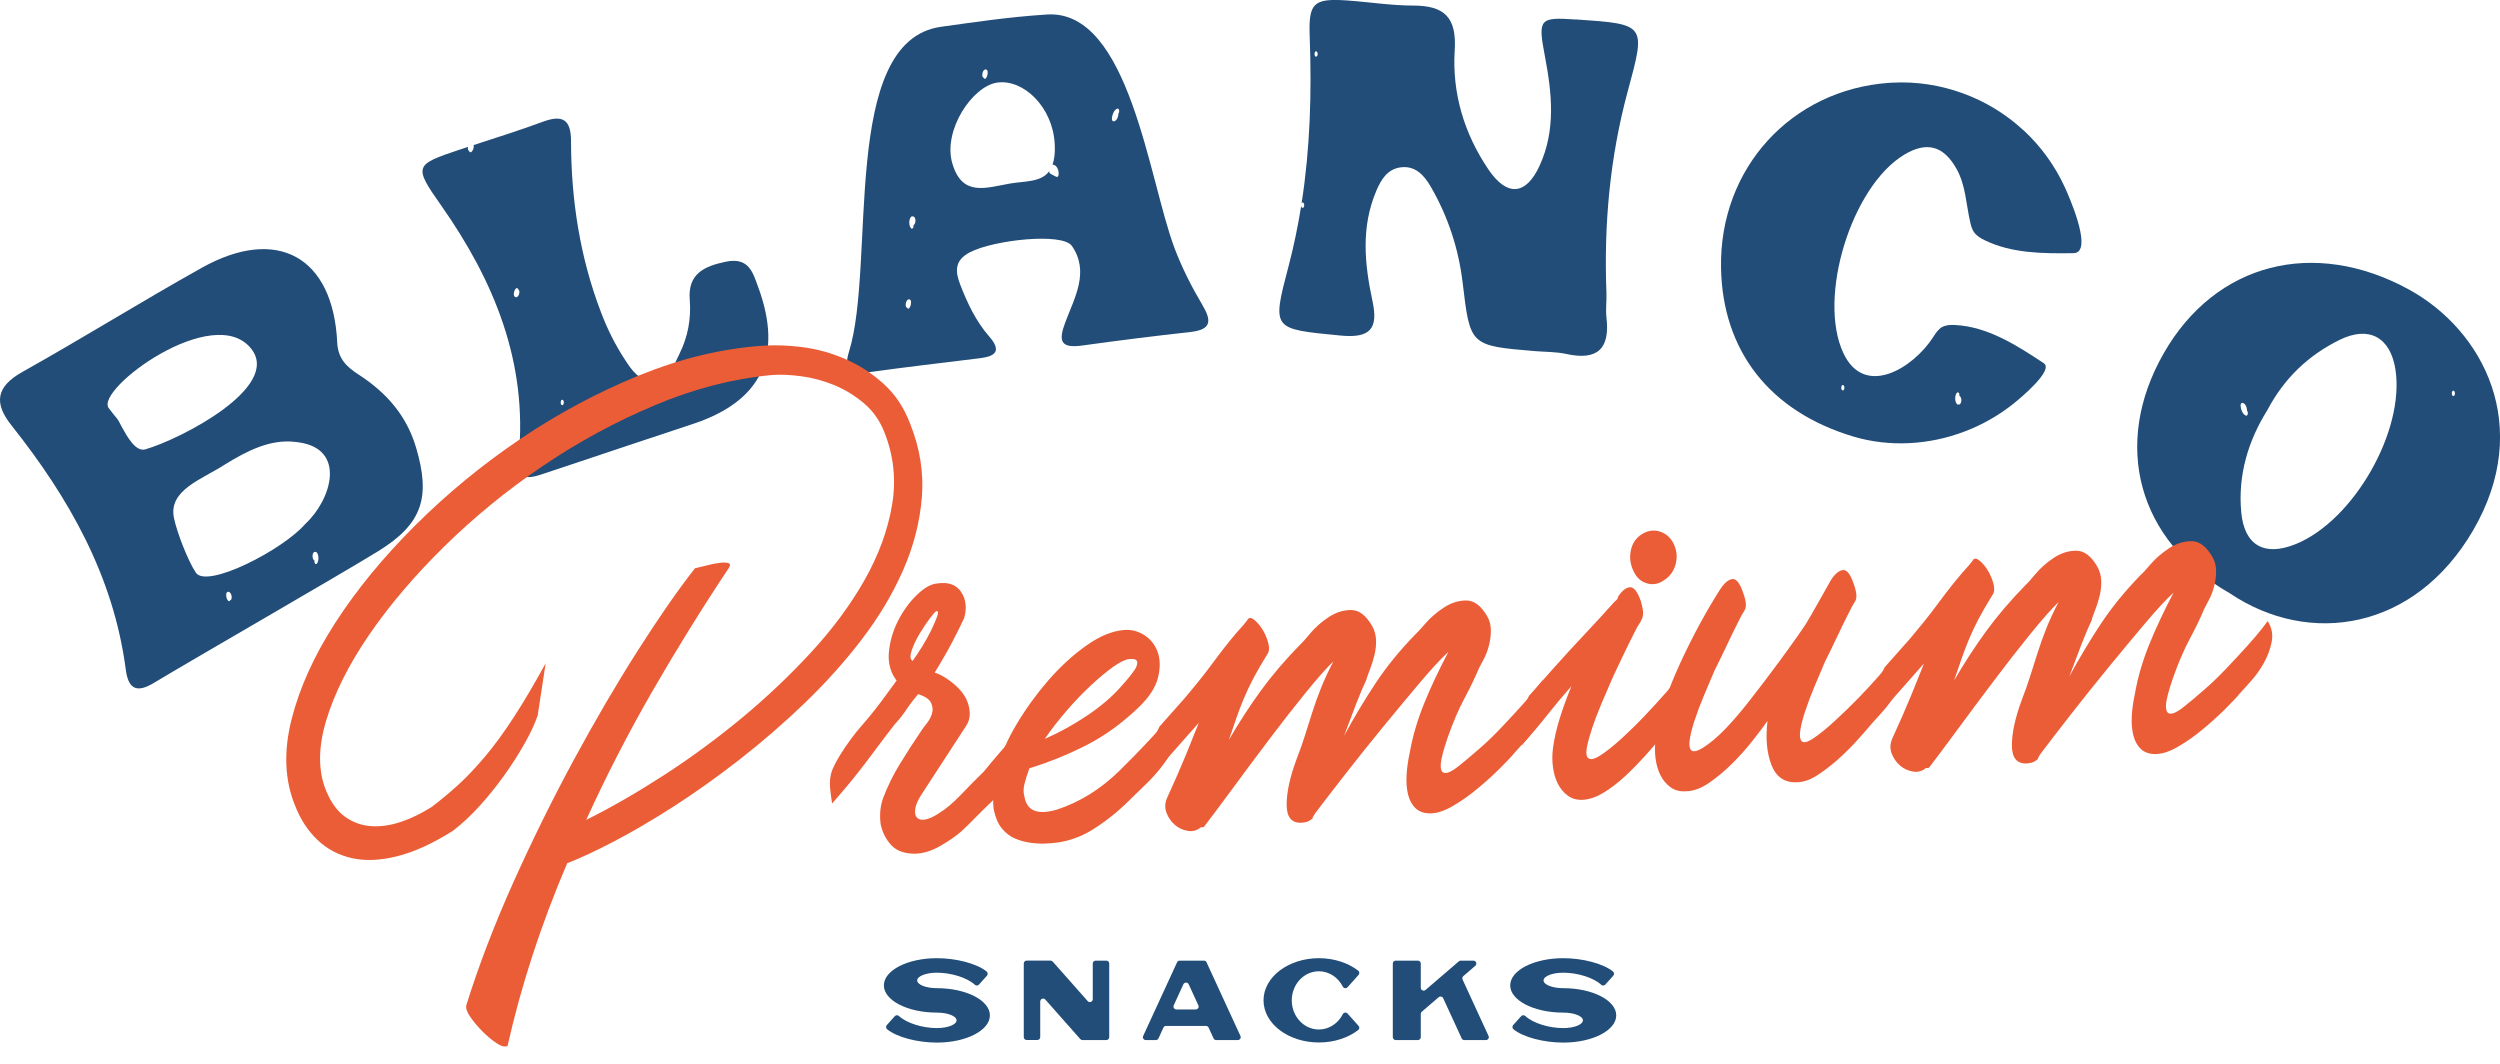 <svg xmlns="http://www.w3.org/2000/svg" fill="none" viewBox="0 0 141 60" height="60" width="141">
<g clip-path="url(#clip0_995_70872)">
<path fill="#214D78" d="M135.833 16.312C130.527 13.425 124.963 14.8 122.034 19.926C119.09 25.079 120.576 30.503 125.746 33.452C130.275 36.506 136.215 35.525 139.483 29.913C142.893 24.061 140.078 18.622 135.833 16.312ZM126.449 22.721C126.591 22.715 126.717 22.899 126.732 23.139C126.732 23.148 126.732 23.154 126.732 23.163C126.766 23.194 126.782 23.256 126.779 23.323C126.772 23.403 126.72 23.462 126.674 23.443C126.6 23.416 126.529 23.348 126.477 23.256C126.418 23.151 126.381 23.028 126.369 22.887C126.362 22.807 126.406 22.724 126.452 22.724L126.449 22.721ZM129.461 30.694C127.716 31.395 126.578 30.768 126.406 28.889C126.211 26.792 126.8 24.855 127.876 23.136C128.829 21.322 130.21 20.024 131.967 19.163C133.619 18.354 134.819 19.028 135.102 20.833C135.642 24.301 132.741 29.375 129.464 30.694H129.461ZM138.37 22.032C138.487 22.032 138.487 22.336 138.37 22.336C138.253 22.336 138.253 22.032 138.37 22.032Z"></path>
<path fill="#214D78" d="M66.244 13.994C64.799 10.19 63.71 0.523 59.055 0.818C56.879 0.956 54.98 1.248 53.081 1.51C47.337 2.3 49.427 14.892 47.88 19.849C47.559 20.879 47.985 21.134 48.956 20.999C51.052 20.707 53.155 20.464 55.254 20.205C56.139 20.098 56.512 19.803 55.79 18.976C55.044 18.121 54.56 17.1 54.157 16.054C53.882 15.344 53.805 14.692 54.702 14.228C56.059 13.527 59.928 13.108 60.455 13.871C61.46 15.322 60.609 16.783 60.088 18.164C59.696 19.206 59.78 19.661 61.028 19.489C63.057 19.206 65.094 18.951 67.129 18.726C68.341 18.591 68.347 18.096 67.798 17.171C67.197 16.159 66.66 15.092 66.241 13.991L66.244 13.994ZM51.376 17.146C51.376 17.146 51.373 17.167 51.37 17.177C51.363 17.198 51.36 17.22 51.354 17.241C51.336 17.303 51.305 17.355 51.274 17.389C51.252 17.41 51.231 17.413 51.206 17.404C51.188 17.398 51.175 17.377 51.163 17.355C51.142 17.355 51.12 17.337 51.105 17.312C51.089 17.284 51.08 17.244 51.08 17.204C51.08 17.152 51.089 17.097 51.101 17.051C51.117 17.004 51.138 16.968 51.163 16.937C51.169 16.928 51.175 16.921 51.185 16.915C51.197 16.906 51.212 16.894 51.228 16.888C51.243 16.881 51.259 16.878 51.274 16.881C51.289 16.881 51.305 16.888 51.32 16.897C51.333 16.903 51.342 16.912 51.351 16.924C51.357 16.931 51.363 16.94 51.367 16.952C51.373 16.968 51.379 16.983 51.382 17.004C51.382 17.017 51.382 17.032 51.382 17.044C51.382 17.057 51.382 17.069 51.382 17.078C51.382 17.103 51.382 17.127 51.376 17.149V17.146ZM51.622 12.518C51.622 12.537 51.613 12.555 51.61 12.573C51.61 12.58 51.607 12.586 51.604 12.592C51.598 12.607 51.592 12.626 51.582 12.638C51.564 12.666 51.545 12.687 51.521 12.697C51.521 12.697 51.521 12.697 51.518 12.697C51.518 12.7 51.518 12.703 51.521 12.706C51.527 12.743 51.524 12.792 51.511 12.822C51.484 12.893 51.431 12.921 51.388 12.878C51.32 12.81 51.283 12.681 51.283 12.549C51.283 12.42 51.323 12.287 51.391 12.223C51.41 12.204 51.434 12.198 51.456 12.208C51.468 12.204 51.477 12.201 51.49 12.201C51.502 12.201 51.514 12.204 51.524 12.211C51.536 12.217 51.545 12.223 51.555 12.232C51.558 12.232 51.561 12.238 51.564 12.241C51.573 12.254 51.582 12.263 51.592 12.278C51.607 12.309 51.619 12.337 51.626 12.377C51.629 12.401 51.632 12.429 51.632 12.454C51.632 12.472 51.632 12.493 51.626 12.512L51.622 12.518ZM55.423 4.084C55.439 4.037 55.461 4.001 55.485 3.97C55.491 3.961 55.498 3.954 55.507 3.948C55.519 3.939 55.535 3.927 55.55 3.921C55.565 3.914 55.581 3.911 55.596 3.914C55.612 3.914 55.627 3.921 55.642 3.93C55.655 3.936 55.664 3.945 55.673 3.958C55.679 3.964 55.686 3.973 55.689 3.985C55.695 4.001 55.701 4.016 55.704 4.037C55.704 4.05 55.704 4.065 55.704 4.077C55.704 4.09 55.704 4.102 55.704 4.111C55.704 4.136 55.704 4.16 55.698 4.182C55.698 4.194 55.695 4.204 55.692 4.213C55.686 4.234 55.682 4.256 55.676 4.277C55.658 4.339 55.627 4.391 55.596 4.425C55.575 4.446 55.553 4.449 55.528 4.44C55.51 4.434 55.498 4.413 55.485 4.391C55.464 4.391 55.442 4.373 55.427 4.348C55.411 4.32 55.402 4.28 55.402 4.24C55.402 4.188 55.411 4.133 55.423 4.087V4.084ZM59.592 9.981C59.474 9.92 59.354 9.858 59.237 9.797C59.2 9.778 59.175 9.723 59.172 9.662C58.704 10.292 57.794 10.206 56.94 10.356C55.59 10.593 54.264 11.11 53.709 9.209C53.17 7.361 54.841 4.846 56.256 4.656C57.72 4.459 59.376 6.024 59.487 8.124C59.514 8.625 59.465 9 59.363 9.286C59.413 9.286 59.465 9.299 59.511 9.332C59.573 9.376 59.626 9.446 59.663 9.539C59.703 9.637 59.715 9.751 59.703 9.868C59.696 9.947 59.635 9.997 59.592 9.975V9.981ZM63.078 6.427C63.063 6.667 62.936 6.851 62.795 6.845C62.748 6.845 62.705 6.759 62.711 6.682C62.724 6.54 62.761 6.417 62.819 6.313C62.872 6.218 62.943 6.153 63.017 6.125C63.063 6.107 63.115 6.165 63.121 6.245C63.128 6.313 63.109 6.374 63.075 6.405C63.075 6.414 63.075 6.421 63.075 6.43L63.078 6.427Z"></path>
<path fill="#214D78" d="M88.872 1.101C86.825 0.959 86.729 1.055 87.13 3.158C87.528 5.246 87.756 7.324 86.84 9.332C86.069 11.021 84.997 11.107 83.951 9.563C82.577 7.537 81.892 5.246 82.046 2.835C82.163 0.981 81.47 0.317 79.71 0.314C78.458 0.314 77.209 0.111 75.958 0.025C74.04 -0.108 73.797 0.197 73.868 2.094C73.985 5.237 73.892 8.364 73.411 11.457C73.427 11.436 73.445 11.42 73.47 11.42C73.587 11.42 73.587 11.725 73.47 11.725C73.424 11.725 73.396 11.675 73.387 11.62C73.205 12.749 72.974 13.871 72.681 14.99C71.725 18.622 71.743 18.545 75.588 18.923C77.296 19.092 77.743 18.536 77.407 16.974C76.96 14.889 76.753 12.81 77.626 10.756C77.903 10.104 78.257 9.551 78.967 9.443C79.799 9.317 80.311 9.864 80.693 10.525C81.664 12.201 82.262 14.015 82.49 15.922C82.919 19.492 82.882 19.495 86.553 19.802C87.145 19.852 87.756 19.836 88.329 19.962C90.096 20.353 90.814 19.673 90.604 17.905C90.552 17.45 90.62 16.986 90.604 16.525C90.453 12.681 90.795 8.883 91.8 5.166C92.83 1.359 92.864 1.368 88.875 1.095L88.872 1.101ZM74.228 3.198C74.111 3.198 74.111 2.893 74.228 2.893C74.345 2.893 74.345 3.198 74.228 3.198Z"></path>
<path fill="#214D78" d="M20.261 21.152C19.573 20.703 19.061 20.258 19.018 19.304C18.787 14.477 15.627 12.727 11.379 15.104C7.975 17.007 4.661 19.074 1.258 20.98C-0.222 21.811 -0.354 22.73 0.641 23.984C3.885 28.068 6.406 32.493 7.094 37.766C7.236 38.852 7.701 39.11 8.681 38.514C10.775 37.247 19.259 32.367 21.34 31.081C23.837 29.538 24.293 28.037 23.467 25.245C22.927 23.422 21.79 22.149 20.261 21.149V21.152ZM8.201 25.343C7.636 25.506 7.152 24.581 6.872 24.083C6.588 23.499 6.582 23.628 6.129 23.013C5.352 21.955 12.082 16.986 14.178 19.68C15.867 21.847 10.18 24.772 8.197 25.343H8.201ZM13.047 33.809C13.031 33.833 13.007 33.852 12.985 33.852C12.973 33.877 12.96 33.895 12.942 33.901C12.917 33.91 12.893 33.907 12.871 33.886C12.837 33.852 12.806 33.8 12.785 33.738C12.778 33.717 12.772 33.695 12.769 33.673C12.769 33.664 12.766 33.652 12.763 33.643C12.76 33.618 12.757 33.594 12.757 33.572C12.757 33.56 12.757 33.547 12.757 33.538C12.757 33.526 12.757 33.511 12.76 33.498C12.76 33.48 12.769 33.461 12.775 33.446C12.778 33.434 12.785 33.425 12.791 33.418C12.8 33.406 12.809 33.397 12.822 33.391C12.837 33.381 12.852 33.378 12.868 33.375C12.883 33.375 12.899 33.375 12.914 33.381C12.93 33.388 12.945 33.397 12.957 33.409C12.963 33.415 12.973 33.421 12.979 33.431C13.004 33.461 13.028 33.495 13.044 33.544C13.059 33.59 13.068 33.646 13.068 33.698C13.068 33.738 13.059 33.778 13.041 33.806L13.047 33.809ZM17.862 31.795C17.822 31.838 17.77 31.81 17.745 31.739C17.733 31.706 17.73 31.659 17.736 31.622C17.736 31.619 17.736 31.616 17.736 31.613C17.736 31.613 17.736 31.613 17.733 31.613C17.711 31.601 17.693 31.583 17.674 31.555C17.665 31.543 17.659 31.524 17.652 31.509C17.652 31.503 17.646 31.497 17.646 31.49C17.643 31.475 17.637 31.453 17.634 31.435C17.634 31.416 17.631 31.395 17.628 31.377C17.628 31.352 17.628 31.324 17.631 31.3C17.637 31.26 17.646 31.232 17.662 31.201C17.668 31.186 17.68 31.174 17.686 31.164C17.686 31.161 17.693 31.158 17.696 31.155C17.705 31.146 17.714 31.14 17.727 31.134C17.736 31.128 17.748 31.128 17.76 31.124C17.77 31.124 17.782 31.124 17.791 31.131C17.813 31.121 17.834 31.131 17.856 31.146C17.924 31.21 17.958 31.343 17.961 31.472C17.961 31.604 17.927 31.733 17.862 31.801V31.795ZM17.227 29.541C15.954 31.02 11.659 33.218 11.046 32.299C10.602 31.638 9.979 30.024 9.816 29.236C9.468 27.631 11.4 27.041 12.723 26.174C13.91 25.445 15.236 24.75 16.669 24.925L16.811 24.944C19.57 25.3 18.688 28.194 17.227 29.541Z"></path>
<path fill="#214D78" d="M114.114 7.34C112.129 5.501 109.437 4.52 106.731 4.662C106.675 4.662 106.617 4.668 106.561 4.671C101.021 5.055 96.974 9.492 97.066 15.089C97.143 19.796 99.819 23.213 104.53 24.621C106.58 25.233 108.809 25.095 110.8 24.338C111.799 23.96 112.739 23.425 113.572 22.758C113.926 22.475 115.859 20.876 115.27 20.485C113.732 19.467 112.095 18.416 110.251 18.33C110.005 18.317 109.749 18.33 109.533 18.447C109.305 18.576 109.163 18.809 109.021 19.028C107.905 20.756 105.165 22.465 103.968 19.919C102.495 16.783 104.419 10.522 107.394 8.727C108.704 7.936 109.641 8.259 110.35 9.526C110.862 10.439 110.883 11.485 111.111 12.487C111.158 12.696 111.207 12.912 111.33 13.087C111.475 13.302 111.71 13.438 111.941 13.551C113.448 14.286 115.193 14.302 116.87 14.28C116.966 14.28 117.064 14.277 117.151 14.231C117.903 13.834 116.704 11.101 116.454 10.556C115.896 9.342 115.098 8.241 114.114 7.334V7.34ZM110.378 22.149C110.421 22.106 110.476 22.133 110.501 22.204C110.513 22.238 110.516 22.284 110.51 22.321C110.51 22.324 110.51 22.327 110.51 22.33C110.51 22.33 110.51 22.33 110.513 22.33C110.538 22.343 110.557 22.361 110.575 22.389C110.584 22.401 110.59 22.419 110.597 22.435C110.597 22.441 110.603 22.447 110.603 22.453C110.609 22.468 110.612 22.49 110.615 22.509C110.615 22.527 110.618 22.549 110.621 22.567C110.621 22.591 110.621 22.619 110.615 22.644C110.609 22.684 110.597 22.712 110.581 22.742C110.575 22.758 110.563 22.77 110.553 22.779C110.553 22.782 110.547 22.785 110.544 22.788C110.535 22.798 110.523 22.804 110.513 22.81C110.501 22.816 110.492 22.816 110.479 22.819C110.47 22.819 110.458 22.819 110.446 22.813C110.424 22.822 110.399 22.813 110.381 22.798C110.31 22.733 110.273 22.601 110.273 22.472C110.273 22.339 110.31 22.21 110.378 22.143V22.149ZM103.935 21.715C104.052 21.715 104.052 22.02 103.935 22.02C103.817 22.02 103.817 21.715 103.935 21.715Z"></path>
<path fill="#214D78" d="M42.79 16.276C42.469 15.384 42.253 14.489 40.94 14.76C39.722 15.012 38.785 15.439 38.902 16.9C38.988 17.976 38.797 19.003 38.319 19.962C38.002 20.599 37.764 21.389 36.901 21.46C36.06 21.531 35.634 20.885 35.233 20.264C34.691 19.433 34.256 18.56 33.902 17.628C32.709 14.514 32.212 11.282 32.206 7.967C32.206 6.777 31.765 6.442 30.628 6.863C29.336 7.34 28.02 7.755 26.709 8.182C26.716 8.198 26.719 8.216 26.719 8.235C26.719 8.247 26.719 8.262 26.719 8.275C26.719 8.287 26.719 8.296 26.716 8.308C26.712 8.333 26.706 8.355 26.7 8.376C26.7 8.385 26.694 8.395 26.691 8.407C26.685 8.425 26.675 8.447 26.666 8.465C26.642 8.518 26.605 8.561 26.565 8.582C26.54 8.594 26.518 8.591 26.494 8.576C26.478 8.564 26.466 8.539 26.457 8.511C26.435 8.505 26.413 8.478 26.401 8.447C26.389 8.413 26.383 8.373 26.389 8.333C26.389 8.315 26.398 8.302 26.401 8.284C26.244 8.336 26.087 8.385 25.93 8.438C23.368 9.292 23.315 9.36 24.878 11.583C27.878 15.851 29.768 20.451 29.253 25.777C29.123 27.112 29.755 27.026 30.659 26.718C32.721 26.017 38.366 24.151 39.118 23.898C42.938 22.625 44.164 20.082 42.79 16.266V16.276ZM29.25 16.648C29.231 16.691 29.207 16.715 29.179 16.74C29.173 16.746 29.163 16.749 29.157 16.752C29.142 16.758 29.126 16.765 29.114 16.765C29.099 16.765 29.083 16.765 29.068 16.755C29.052 16.746 29.037 16.74 29.025 16.724C29.015 16.715 29.006 16.703 29 16.688C28.994 16.678 28.991 16.669 28.988 16.657C28.982 16.638 28.978 16.62 28.978 16.602V16.561C28.978 16.561 28.982 16.54 28.985 16.528C28.988 16.503 28.994 16.482 28.997 16.46C28.997 16.451 29.003 16.442 29.006 16.429C29.012 16.411 29.022 16.389 29.028 16.371C29.052 16.319 29.086 16.276 29.123 16.254C29.145 16.242 29.17 16.245 29.191 16.26C29.207 16.273 29.219 16.297 29.228 16.325C29.25 16.331 29.271 16.359 29.281 16.389C29.293 16.423 29.296 16.463 29.293 16.503C29.287 16.555 29.274 16.605 29.253 16.648H29.25ZM31.694 22.85C31.58 22.813 31.614 22.512 31.728 22.548C31.842 22.585 31.808 22.887 31.694 22.85Z"></path>
<path fill="#214D78" d="M49.85 55.576C49.85 54.728 51.188 54.042 52.837 54.042C53.925 54.042 55.084 54.34 55.642 54.789C55.716 54.847 55.725 54.958 55.664 55.029L55.214 55.53C55.152 55.598 55.05 55.604 54.983 55.542C54.539 55.13 53.632 54.86 52.84 54.86C52.227 54.86 51.73 55.057 51.73 55.296C51.73 55.536 52.227 55.733 52.84 55.733H52.843C54.492 55.733 55.83 56.422 55.83 57.267C55.83 58.113 54.492 58.802 52.843 58.802C51.755 58.802 50.596 58.504 50.038 58.055C49.964 57.996 49.954 57.886 50.016 57.815L50.466 57.314C50.528 57.246 50.63 57.24 50.697 57.301C51.141 57.713 52.048 57.984 52.84 57.984C53.453 57.984 53.95 57.787 53.95 57.547C53.95 57.307 53.453 57.111 52.84 57.111H52.837C51.188 57.111 49.85 56.422 49.85 55.576Z"></path>
<path fill="#214D78" d="M85.176 55.576C85.176 54.728 86.514 54.042 88.163 54.042C89.251 54.042 90.41 54.34 90.968 54.789C91.042 54.847 91.052 54.958 90.99 55.029L90.54 55.53C90.478 55.598 90.376 55.604 90.309 55.542C89.865 55.13 88.958 54.86 88.166 54.86C87.553 54.86 87.056 55.057 87.056 55.296C87.056 55.536 87.553 55.733 88.166 55.733H88.169C89.819 55.733 91.156 56.422 91.156 57.267C91.156 58.113 89.819 58.802 88.169 58.802C87.081 58.802 85.922 58.504 85.364 58.055C85.29 57.996 85.281 57.886 85.342 57.815L85.792 57.314C85.854 57.246 85.956 57.24 86.024 57.301C86.468 57.713 87.374 57.984 88.166 57.984C88.78 57.984 89.276 57.787 89.276 57.547C89.276 57.307 88.78 57.111 88.166 57.111H88.163C86.514 57.111 85.176 56.422 85.176 55.576Z"></path>
<path fill="#214D78" d="M61.795 54.18H62.396C62.486 54.18 62.56 54.254 62.56 54.343V58.497C62.56 58.587 62.486 58.66 62.396 58.66H61.052C61.006 58.66 60.96 58.639 60.929 58.605L58.956 56.376C58.857 56.262 58.669 56.333 58.669 56.483V58.494C58.669 58.584 58.595 58.657 58.506 58.657H57.905C57.815 58.657 57.741 58.584 57.741 58.494V54.34C57.741 54.251 57.815 54.177 57.905 54.177H59.249C59.295 54.177 59.341 54.199 59.372 54.233L61.345 56.462C61.444 56.576 61.632 56.505 61.632 56.354V54.343C61.632 54.254 61.706 54.18 61.795 54.18Z"></path>
<path fill="#214D78" d="M68.05 54.276L69.962 58.43C70.011 58.537 69.931 58.66 69.814 58.66H68.593C68.528 58.66 68.47 58.623 68.445 58.565L68.165 57.956C68.137 57.898 68.078 57.861 68.016 57.861H65.766C65.701 57.861 65.643 57.898 65.618 57.956L65.338 58.565C65.31 58.623 65.251 58.66 65.19 58.66H64.622C64.502 58.66 64.422 58.537 64.474 58.43L66.386 54.276C66.413 54.217 66.472 54.18 66.534 54.18H67.906C67.97 54.18 68.029 54.217 68.053 54.276H68.05ZM67.588 56.702L67.042 55.512C66.984 55.386 66.802 55.386 66.743 55.512L66.198 56.702C66.148 56.809 66.228 56.932 66.346 56.932H67.44C67.56 56.932 67.64 56.809 67.588 56.702Z"></path>
<path fill="#214D78" d="M76.624 57.855C76.685 57.925 76.679 58.033 76.605 58.092C76.038 58.528 75.255 58.796 74.386 58.796C72.659 58.796 71.263 57.732 71.263 56.419C71.263 55.106 72.662 54.042 74.386 54.042C75.255 54.042 76.038 54.312 76.605 54.746C76.679 54.804 76.685 54.912 76.624 54.983L76.001 55.681C75.924 55.767 75.785 55.748 75.733 55.644C75.474 55.13 74.968 54.78 74.386 54.78C73.541 54.78 72.856 55.515 72.856 56.422C72.856 57.329 73.541 58.064 74.386 58.064C74.968 58.064 75.474 57.713 75.733 57.2C75.785 57.095 75.924 57.077 76.001 57.163L76.624 57.861V57.855Z"></path>
<path fill="#214D78" d="M82.487 55.241L83.955 58.43C84.004 58.537 83.924 58.66 83.807 58.66H82.586C82.521 58.66 82.463 58.623 82.438 58.565L81.396 56.299C81.35 56.2 81.224 56.173 81.14 56.243L80.188 57.061C80.151 57.092 80.132 57.138 80.132 57.184V58.497C80.132 58.587 80.058 58.66 79.969 58.66H78.717C78.628 58.66 78.554 58.587 78.554 58.497V54.343C78.554 54.254 78.628 54.18 78.717 54.18H79.969C80.058 54.18 80.132 54.254 80.132 54.343V55.708C80.132 55.85 80.296 55.924 80.403 55.831L82.278 54.22C82.309 54.196 82.346 54.18 82.386 54.18H83.101C83.252 54.18 83.323 54.368 83.209 54.469L82.534 55.05C82.478 55.096 82.46 55.176 82.49 55.244L82.487 55.241Z"></path>
<path fill="#EB5D37" d="M39.202 32.05C39.362 32.013 39.578 31.961 39.843 31.893C40.108 31.826 40.351 31.776 40.57 31.746C40.789 31.718 40.956 31.721 41.073 31.758C41.19 31.795 41.199 31.887 41.107 32.032C39.581 34.322 38.138 36.653 36.772 39.024C35.41 41.395 34.173 43.799 33.064 46.241C34.451 45.552 35.9 44.719 37.413 43.741C38.927 42.763 40.395 41.687 41.816 40.512C43.237 39.335 44.553 38.086 45.768 36.767C46.983 35.448 47.981 34.092 48.768 32.702C49.554 31.312 50.069 29.91 50.309 28.495C50.553 27.081 50.408 25.703 49.874 24.366C49.618 23.717 49.239 23.179 48.731 22.748C48.222 22.318 47.667 21.977 47.066 21.727C46.465 21.478 45.845 21.309 45.21 21.223C44.575 21.137 44.014 21.113 43.53 21.152C41.356 21.352 39.161 21.918 36.945 22.85C34.725 23.782 32.61 24.928 30.6 26.291C28.59 27.653 26.741 29.166 25.054 30.823C23.368 32.484 21.953 34.147 20.809 35.82C19.666 37.493 18.861 39.098 18.398 40.632C17.936 42.17 17.936 43.495 18.398 44.608C18.676 45.275 19.034 45.767 19.474 46.075C19.912 46.385 20.399 46.558 20.93 46.594C21.46 46.631 22.021 46.551 22.61 46.355C23.198 46.158 23.781 45.872 24.361 45.503C24.869 45.115 25.366 44.7 25.853 44.258C26.337 43.815 26.839 43.283 27.36 42.665C27.881 42.047 28.418 41.312 28.973 40.457C29.528 39.605 30.129 38.587 30.776 37.407L30.326 40.349C30.163 40.823 29.916 41.358 29.58 41.948C29.244 42.542 28.865 43.135 28.436 43.735C28.008 44.334 27.545 44.909 27.049 45.457C26.553 46.004 26.05 46.471 25.541 46.859C24.41 47.575 23.362 48.052 22.403 48.292C21.444 48.532 20.587 48.569 19.838 48.396C19.086 48.227 18.439 47.883 17.896 47.363C17.353 46.843 16.931 46.192 16.632 45.411C16.055 43.984 15.991 42.376 16.441 40.586C16.891 38.796 17.717 36.973 18.919 35.11C20.122 33.249 21.623 31.42 23.427 29.624C25.23 27.828 27.2 26.211 29.336 24.765C31.473 23.323 33.711 22.127 36.045 21.174C38.378 20.224 40.678 19.667 42.944 19.504C43.638 19.449 44.399 19.471 45.232 19.575C46.064 19.68 46.872 19.901 47.658 20.242C48.444 20.581 49.165 21.048 49.825 21.638C50.485 22.229 50.987 22.985 51.333 23.901C51.887 25.285 52.106 26.672 51.992 28.065C51.875 29.458 51.524 30.823 50.935 32.161C50.346 33.501 49.572 34.796 48.613 36.05C47.655 37.305 46.585 38.498 45.407 39.633C44.23 40.767 43.003 41.828 41.733 42.822C40.462 43.812 39.22 44.697 38.005 45.478C36.794 46.256 35.659 46.92 34.608 47.468C33.557 48.015 32.684 48.421 31.991 48.685C30.511 52.148 29.392 55.583 28.627 58.986C28.489 59.066 28.285 59.02 28.02 58.845C27.755 58.67 27.49 58.451 27.222 58.184C26.956 57.916 26.725 57.643 26.528 57.36C26.331 57.077 26.257 56.852 26.303 56.686C26.997 54.463 27.881 52.154 28.954 49.762C30.03 47.369 31.168 45.063 32.37 42.843C33.572 40.626 34.772 38.572 35.974 36.687C37.176 34.802 38.249 33.255 39.198 32.05H39.202Z"></path>
<path fill="#EB5D37" d="M55.941 45.201C55.617 45.506 55.322 45.795 55.056 46.069C54.791 46.345 54.508 46.622 54.209 46.899C53.885 47.179 53.487 47.452 53.012 47.723C52.538 47.993 52.072 48.135 51.61 48.15C51.009 48.15 50.559 47.987 50.256 47.655C49.954 47.323 49.76 46.929 49.667 46.477C49.6 45.952 49.646 45.466 49.806 45.014C50.059 44.347 50.373 43.71 50.743 43.104C51.113 42.498 51.53 41.853 51.992 41.17C52.038 41.096 52.131 40.973 52.269 40.801C52.408 40.629 52.507 40.441 52.565 40.242C52.624 40.042 52.605 39.842 52.513 39.642C52.42 39.442 52.177 39.276 51.785 39.147C51.53 39.445 51.311 39.734 51.126 40.014C50.941 40.294 50.722 40.571 50.466 40.847C50.121 41.29 49.819 41.684 49.566 42.028C49.31 42.373 49.063 42.705 48.82 43.021C48.576 43.341 48.311 43.679 48.021 44.036C47.731 44.393 47.368 44.82 46.93 45.318C46.884 45.023 46.85 44.762 46.825 44.531C46.8 44.303 46.8 44.088 46.825 43.892C46.847 43.695 46.905 43.492 46.998 43.289C47.09 43.086 47.217 42.852 47.38 42.585C47.772 41.954 48.194 41.382 48.644 40.875C49.094 40.364 49.575 39.756 50.084 39.045L50.568 38.384C50.222 37.929 50.078 37.394 50.133 36.776C50.192 36.161 50.364 35.571 50.654 35.005C50.944 34.439 51.295 33.956 51.711 33.554C52.128 33.151 52.51 32.935 52.855 32.908C53.478 32.812 53.931 32.969 54.206 33.385C54.483 33.8 54.541 34.292 54.378 34.857C54.261 35.122 54.054 35.54 53.755 36.118C53.456 36.696 53.108 37.302 52.717 37.932C52.831 37.969 52.948 38.018 53.062 38.077C53.176 38.135 53.281 38.197 53.373 38.258C54.02 38.689 54.424 39.153 54.588 39.645C54.748 40.14 54.727 40.555 54.517 40.897L51.952 44.842C51.767 45.134 51.656 45.389 51.622 45.61C51.588 45.832 51.616 45.998 51.708 46.105C51.801 46.213 51.952 46.253 52.158 46.225C52.365 46.198 52.633 46.078 52.957 45.866C53.348 45.626 53.765 45.275 54.206 44.814C54.643 44.353 55.072 43.919 55.488 43.516C55.787 43.147 56.083 42.794 56.373 42.459C56.663 42.123 56.921 41.825 57.153 41.564C57.384 41.302 57.563 41.096 57.689 40.949C57.816 40.801 57.868 40.727 57.846 40.727C58.124 41.029 58.229 41.376 58.158 41.773C58.09 42.169 57.933 42.582 57.689 43.003C57.446 43.427 57.156 43.836 56.823 44.233C56.487 44.63 56.194 44.952 55.938 45.205L55.941 45.201ZM52.821 34.464C52.775 34.467 52.655 34.599 52.458 34.857C52.26 35.116 52.066 35.408 51.869 35.737C51.671 36.063 51.523 36.383 51.419 36.69C51.314 36.998 51.332 37.194 51.471 37.274C51.631 37.053 51.813 36.785 52.007 36.469C52.205 36.152 52.377 35.838 52.528 35.528C52.679 35.217 52.787 34.959 52.858 34.759C52.926 34.559 52.917 34.461 52.824 34.467L52.821 34.464Z"></path>
<path fill="#EB5D37" d="M66.343 40.066C66.574 40.555 66.608 41.047 66.448 41.545C66.284 42.044 66.044 42.517 65.72 42.969C65.397 43.421 65.039 43.836 64.644 44.214C64.25 44.593 63.929 44.906 63.673 45.158C63.072 45.761 62.397 46.299 61.645 46.776C60.893 47.252 60.079 47.514 59.2 47.563C58.855 47.591 58.513 47.584 58.177 47.541C57.841 47.498 57.529 47.415 57.239 47.289C56.95 47.163 56.703 46.969 56.493 46.711C56.287 46.453 56.136 46.096 56.043 45.641C55.997 45.254 56.003 44.879 56.062 44.516C56.12 44.153 56.194 43.728 56.287 43.236C56.472 42.508 56.823 41.705 57.344 40.832C57.865 39.959 58.46 39.141 59.129 38.369C59.798 37.6 60.51 36.948 61.263 36.413C62.012 35.881 62.724 35.586 63.396 35.531C63.812 35.497 64.197 35.598 64.558 35.832C64.916 36.069 65.165 36.395 65.304 36.807C65.443 37.222 65.443 37.702 65.304 38.243C65.165 38.784 64.808 39.331 64.228 39.888C63.282 40.795 62.292 41.511 61.266 42.031C60.236 42.554 59.169 42.987 58.059 43.332C57.942 43.639 57.853 43.931 57.782 44.202C57.714 44.473 57.714 44.722 57.782 44.946C57.921 45.743 58.534 45.979 59.619 45.66C60.914 45.232 62.086 44.5 63.137 43.47C64.188 42.44 65.258 41.302 66.343 40.06V40.066ZM63.707 37.17C63.476 37.188 63.171 37.336 62.789 37.606C62.406 37.88 61.99 38.224 61.54 38.643C61.09 39.061 60.634 39.534 60.171 40.069C59.709 40.604 59.293 41.139 58.923 41.675C59.709 41.333 60.489 40.906 61.263 40.392C62.036 39.879 62.678 39.337 63.186 38.766C63.254 38.692 63.371 38.56 63.532 38.375C63.692 38.188 63.837 38.003 63.966 37.822C64.093 37.637 64.151 37.477 64.139 37.342C64.126 37.203 63.982 37.148 63.704 37.17H63.707Z"></path>
<path fill="#EB5D37" d="M77.087 38.286C76.902 38.67 76.698 39.147 76.479 39.719C76.26 40.291 76.035 40.884 75.804 41.502C76.381 40.441 76.976 39.448 77.589 38.523C78.203 37.597 78.946 36.684 79.824 35.78C79.892 35.728 80.077 35.528 80.379 35.18C80.678 34.833 81.033 34.528 81.437 34.264C81.841 33.999 82.263 33.867 82.701 33.867C83.138 33.867 83.533 34.163 83.878 34.756C84.017 34.999 84.085 35.263 84.085 35.552C84.085 35.841 84.051 36.121 83.98 36.392C83.912 36.662 83.817 36.911 83.703 37.139C83.585 37.37 83.496 37.542 83.425 37.665C83.194 38.215 82.916 38.79 82.593 39.393C82.269 39.996 81.958 40.724 81.656 41.579C81.4 42.314 81.27 42.834 81.258 43.132C81.246 43.433 81.326 43.587 81.501 43.596C81.674 43.606 81.924 43.483 82.247 43.224C82.571 42.969 82.953 42.649 83.391 42.265C83.807 41.908 84.236 41.499 84.674 41.035C85.111 40.574 85.512 40.143 85.87 39.743C86.227 39.347 86.511 39.012 86.718 38.741C86.924 38.471 87.017 38.347 86.995 38.372C87.226 38.744 87.3 39.138 87.22 39.547C87.14 39.956 86.995 40.349 86.785 40.724C86.579 41.099 86.335 41.441 86.058 41.751C85.78 42.062 85.574 42.293 85.435 42.443C85.228 42.692 84.933 43.003 84.55 43.381C84.168 43.759 83.752 44.131 83.302 44.504C82.852 44.876 82.395 45.195 81.933 45.463C81.471 45.73 81.054 45.869 80.684 45.875C80.339 45.881 80.062 45.789 79.852 45.598C79.645 45.407 79.501 45.149 79.417 44.82C79.337 44.494 79.306 44.125 79.331 43.722C79.353 43.317 79.411 42.904 79.504 42.48C79.596 41.967 79.71 41.478 79.849 41.017C79.988 40.555 80.148 40.1 80.333 39.645C80.518 39.193 80.718 38.732 80.94 38.264C81.159 37.797 81.409 37.299 81.686 36.77C81.27 37.148 80.734 37.729 80.074 38.511C79.414 39.291 78.721 40.125 77.993 41.013C77.266 41.902 76.56 42.785 75.878 43.658C75.197 44.531 74.624 45.275 74.161 45.89L74.056 46.072L74.022 46.109L74.056 46.139C73.964 46.216 73.877 46.275 73.797 46.318C73.717 46.358 73.606 46.385 73.468 46.398L73.4 46.404C72.845 46.425 72.567 46.087 72.567 45.383C72.567 44.679 72.752 43.83 73.122 42.831C73.307 42.354 73.468 41.899 73.606 41.459C73.745 41.023 73.884 40.583 74.022 40.146C74.161 39.71 74.321 39.258 74.51 38.793C74.695 38.329 74.926 37.831 75.203 37.302C74.787 37.705 74.251 38.314 73.591 39.129C72.931 39.943 72.25 40.817 71.547 41.751C70.841 42.686 70.16 43.599 69.503 44.494C68.843 45.389 68.307 46.109 67.891 46.65L67.718 46.665C67.511 46.843 67.268 46.908 66.99 46.862C66.713 46.816 66.469 46.702 66.263 46.524C66.056 46.345 65.899 46.121 65.794 45.853C65.689 45.586 65.696 45.309 65.813 45.023C66.251 44.067 66.611 43.246 66.889 42.566C67.166 41.887 67.41 41.284 67.616 40.761L64.98 43.744C64.888 43.154 64.863 42.677 64.913 42.314C64.959 41.954 65.119 41.508 65.397 40.977L66.818 39.374C67.049 39.104 67.308 38.787 67.598 38.431C67.888 38.074 68.174 37.699 68.464 37.305C68.754 36.911 69.04 36.536 69.33 36.18C69.62 35.823 69.891 35.506 70.144 35.233L70.351 34.974C70.418 34.83 70.536 34.814 70.696 34.928C70.856 35.042 71.013 35.214 71.165 35.442C71.316 35.672 71.43 35.921 71.51 36.192C71.59 36.462 71.596 36.669 71.528 36.813C71.183 37.373 70.906 37.849 70.696 38.246C70.49 38.643 70.308 39.021 70.16 39.378C70.008 39.737 69.87 40.1 69.743 40.466C69.617 40.835 69.472 41.256 69.309 41.73C69.885 40.737 70.486 39.814 71.112 38.953C71.735 38.095 72.487 37.216 73.366 36.315C73.434 36.263 73.612 36.066 73.902 35.718C74.192 35.374 74.537 35.066 74.941 34.802C75.345 34.538 75.767 34.405 76.205 34.405C76.643 34.405 77.037 34.701 77.383 35.294C77.521 35.537 77.595 35.801 77.608 36.087C77.62 36.377 77.589 36.659 77.521 36.942C77.451 37.225 77.37 37.486 77.278 37.723C77.185 37.96 77.115 38.151 77.071 38.292L77.087 38.286Z"></path>
<path fill="#EB5D37" d="M95.112 37.677C95.343 38.049 95.417 38.446 95.337 38.87C95.257 39.291 95.112 39.691 94.902 40.063C94.696 40.438 94.452 40.773 94.175 41.075C93.897 41.373 93.688 41.598 93.552 41.748C93.345 41.997 93.071 42.305 92.738 42.68C92.402 43.052 92.044 43.418 91.662 43.772C91.28 44.125 90.888 44.43 90.484 44.682C90.081 44.934 89.692 45.075 89.322 45.106C88.977 45.134 88.681 45.06 88.437 44.885C88.194 44.709 88.003 44.482 87.864 44.205C87.725 43.928 87.633 43.615 87.587 43.261C87.54 42.907 87.54 42.557 87.587 42.206C87.657 41.671 87.784 41.109 87.969 40.515C88.154 39.925 88.373 39.319 88.629 38.698C88.166 39.221 87.716 39.759 87.278 40.312C86.841 40.866 86.353 41.444 85.823 42.04C85.731 41.45 85.706 40.967 85.755 40.595C85.802 40.223 85.962 39.771 86.239 39.242L87.661 37.64C88.169 37.068 88.737 36.453 89.359 35.789C89.982 35.128 90.549 34.51 91.058 33.938C91.197 33.833 91.264 33.738 91.264 33.643C91.496 33.301 91.721 33.126 91.939 33.12C92.158 33.114 92.362 33.378 92.547 33.916C92.615 34.166 92.658 34.356 92.667 34.495C92.679 34.633 92.661 34.759 92.615 34.879C92.568 34.999 92.51 35.106 92.442 35.205C92.374 35.303 92.303 35.423 92.236 35.568C92.05 35.928 91.832 36.373 91.576 36.902C91.32 37.431 91.101 37.898 90.916 38.304C90.71 38.781 90.506 39.255 90.309 39.719C90.111 40.183 89.945 40.626 89.806 41.038C89.668 41.453 89.569 41.807 89.51 42.099C89.452 42.391 89.458 42.594 89.529 42.702C89.643 42.877 89.886 42.846 90.256 42.606C90.626 42.369 91.042 42.034 91.505 41.607C91.921 41.226 92.35 40.807 92.787 40.343C93.225 39.882 93.62 39.451 93.965 39.055C94.31 38.658 94.594 38.323 94.813 38.052C95.032 37.782 95.13 37.659 95.109 37.683L95.112 37.677ZM92.584 30.14C92.908 29.928 93.244 29.873 93.589 29.971C93.934 30.07 94.202 30.297 94.387 30.651C94.572 31.029 94.612 31.416 94.508 31.816C94.403 32.216 94.178 32.523 93.832 32.736C93.533 32.945 93.213 33 92.88 32.899C92.544 32.8 92.297 32.573 92.134 32.216C91.949 31.841 91.896 31.453 91.977 31.054C92.057 30.657 92.26 30.349 92.584 30.14Z"></path>
<path fill="#EB5D37" d="M107.142 36.727C107.373 37.099 107.447 37.493 107.367 37.902C107.286 38.311 107.142 38.704 106.932 39.079C106.725 39.455 106.482 39.796 106.204 40.106C105.927 40.417 105.72 40.648 105.582 40.798C105.375 41.047 105.101 41.355 104.768 41.73C104.432 42.102 104.074 42.462 103.692 42.803C103.31 43.144 102.918 43.449 102.514 43.713C102.11 43.978 101.722 44.113 101.352 44.119C100.658 44.153 100.177 43.83 99.912 43.148C99.647 42.468 99.57 41.638 99.687 40.66C99.481 40.955 99.203 41.321 98.855 41.764C98.51 42.206 98.127 42.637 97.711 43.049C97.295 43.464 96.863 43.827 96.41 44.141C95.957 44.454 95.525 44.617 95.109 44.627C94.761 44.654 94.468 44.58 94.224 44.405C93.981 44.23 93.79 44.002 93.651 43.725C93.512 43.449 93.42 43.135 93.374 42.782C93.327 42.428 93.327 42.09 93.374 41.761C93.441 41.109 93.605 40.411 93.858 39.664C94.11 38.916 94.412 38.166 94.758 37.413C95.106 36.659 95.473 35.918 95.868 35.196C96.259 34.473 96.654 33.806 97.045 33.197C97.276 32.856 97.501 32.674 97.72 32.659C97.939 32.64 98.143 32.914 98.328 33.474C98.488 33.923 98.513 34.236 98.395 34.418C98.278 34.599 98.152 34.836 98.013 35.122C97.828 35.482 97.615 35.921 97.372 36.438C97.129 36.955 96.903 37.416 96.697 37.825C96.49 38.304 96.287 38.781 96.09 39.258C95.892 39.734 95.726 40.18 95.587 40.595C95.448 41.01 95.356 41.364 95.31 41.656C95.263 41.948 95.276 42.148 95.344 42.259C95.436 42.437 95.673 42.403 96.056 42.167C96.438 41.927 96.848 41.582 97.286 41.133C97.702 40.706 98.171 40.162 98.688 39.498C99.209 38.833 99.706 38.181 100.177 37.542C100.652 36.905 101.05 36.352 101.374 35.888C101.697 35.423 101.87 35.168 101.895 35.119C102.126 34.731 102.363 34.319 102.604 33.886C102.847 33.452 103.072 33.053 103.279 32.69C103.51 32.348 103.735 32.167 103.954 32.151C104.173 32.133 104.376 32.407 104.561 32.966C104.721 33.415 104.746 33.729 104.629 33.91C104.512 34.092 104.385 34.329 104.247 34.614C104.062 34.974 103.849 35.414 103.606 35.931C103.362 36.447 103.137 36.908 102.93 37.317C102.724 37.794 102.52 38.274 102.323 38.75C102.126 39.227 101.959 39.673 101.821 40.088C101.682 40.503 101.589 40.857 101.543 41.149C101.497 41.441 101.509 41.641 101.577 41.751C101.669 41.93 101.901 41.893 102.271 41.644C102.641 41.395 103.057 41.056 103.519 40.626C103.935 40.245 104.361 39.833 104.802 39.381C105.239 38.929 105.634 38.507 105.979 38.108C106.328 37.711 106.608 37.376 106.83 37.105C107.049 36.835 107.148 36.712 107.126 36.736L107.142 36.727Z"></path>
<path fill="#EB5D37" d="M117.99 34.94C117.805 35.325 117.602 35.801 117.383 36.373C117.164 36.945 116.939 37.539 116.708 38.157C117.284 37.096 117.879 36.103 118.492 35.177C119.106 34.252 119.849 33.338 120.728 32.434C120.798 32.382 120.983 32.182 121.282 31.835C121.582 31.487 121.936 31.183 122.34 30.918C122.744 30.654 123.166 30.522 123.604 30.522C124.042 30.522 124.436 30.817 124.782 31.41C124.92 31.653 124.988 31.918 124.988 32.207C124.988 32.496 124.954 32.776 124.883 33.046C124.815 33.317 124.72 33.566 124.606 33.794C124.489 34.024 124.399 34.196 124.328 34.319C124.097 34.87 123.82 35.445 123.496 36.047C123.172 36.65 122.861 37.379 122.559 38.234C122.303 38.969 122.17 39.488 122.161 39.786C122.149 40.088 122.232 40.242 122.405 40.251C122.577 40.26 122.827 40.137 123.151 39.879C123.474 39.623 123.857 39.304 124.294 38.919C124.711 38.563 125.136 38.154 125.577 37.689C126.015 37.228 126.415 36.798 126.773 36.398C127.131 36.001 127.414 35.666 127.621 35.395C127.827 35.125 127.92 35.002 127.898 35.026C128.129 35.399 128.203 35.792 128.123 36.201C128.043 36.61 127.898 37.004 127.689 37.379C127.482 37.754 127.239 38.095 126.961 38.406C126.684 38.716 126.477 38.947 126.338 39.098C126.132 39.347 125.836 39.657 125.454 40.036C125.071 40.414 124.655 40.786 124.205 41.158C123.755 41.53 123.299 41.85 122.836 42.117C122.374 42.385 121.958 42.523 121.588 42.529C121.242 42.535 120.965 42.443 120.755 42.253C120.549 42.062 120.404 41.804 120.321 41.475C120.24 41.149 120.21 40.78 120.234 40.377C120.256 39.971 120.314 39.559 120.407 39.135C120.499 38.621 120.613 38.132 120.752 37.671C120.891 37.21 121.051 36.755 121.236 36.3C121.421 35.847 121.622 35.386 121.844 34.919C122.062 34.452 122.312 33.953 122.59 33.425C122.173 33.803 121.637 34.384 120.977 35.165C120.318 35.946 119.624 36.779 118.896 37.668C118.169 38.556 117.463 39.439 116.782 40.312C116.1 41.186 115.527 41.93 115.064 42.545L114.96 42.726L114.926 42.763L114.96 42.794C114.867 42.871 114.781 42.929 114.701 42.972C114.62 43.012 114.509 43.04 114.371 43.052L114.303 43.058C113.748 43.08 113.471 42.742 113.471 42.037C113.471 41.333 113.656 40.484 114.025 39.485C114.21 39.008 114.371 38.553 114.509 38.114C114.648 37.677 114.787 37.237 114.926 36.801C115.064 36.364 115.225 35.912 115.41 35.448C115.595 34.983 115.826 34.485 116.103 33.956C115.687 34.359 115.151 34.968 114.491 35.783C113.831 36.598 113.15 37.471 112.447 38.406C111.741 39.341 111.06 40.254 110.403 41.149C109.743 42.044 109.207 42.763 108.791 43.304L108.618 43.32C108.412 43.498 108.168 43.562 107.891 43.516C107.613 43.47 107.37 43.356 107.163 43.178C106.956 43 106.799 42.775 106.694 42.508C106.59 42.24 106.596 41.964 106.713 41.678C107.151 40.721 107.511 39.9 107.789 39.221C108.066 38.541 108.31 37.938 108.516 37.416L105.884 40.398C105.791 39.808 105.767 39.331 105.813 38.969C105.859 38.609 106.019 38.163 106.297 37.631L107.718 36.029C107.949 35.758 108.208 35.442 108.498 35.085C108.788 34.728 109.074 34.353 109.364 33.959C109.654 33.569 109.941 33.191 110.23 32.834C110.52 32.477 110.792 32.161 111.044 31.887L111.251 31.629C111.319 31.484 111.436 31.469 111.596 31.583C111.756 31.696 111.914 31.869 112.065 32.096C112.216 32.327 112.33 32.576 112.41 32.846C112.49 33.117 112.496 33.323 112.429 33.468C112.083 34.027 111.806 34.504 111.596 34.9C111.387 35.297 111.208 35.675 111.06 36.032C110.909 36.392 110.77 36.755 110.644 37.12C110.517 37.489 110.372 37.911 110.209 38.384C110.785 37.391 111.387 36.469 112.012 35.608C112.635 34.75 113.387 33.87 114.266 32.969C114.334 32.917 114.513 32.72 114.802 32.373C115.092 32.028 115.437 31.721 115.841 31.456C116.245 31.192 116.667 31.06 117.105 31.06C117.543 31.06 117.938 31.355 118.283 31.948C118.422 32.191 118.496 32.456 118.508 32.742C118.52 33.031 118.489 33.314 118.422 33.597C118.351 33.88 118.271 34.141 118.178 34.378C118.086 34.614 118.015 34.805 117.972 34.947L117.99 34.94Z"></path>
</g>
<defs>
<clipPath id="clip0_995_70872">
<rect fill="white" height="59.023" width="141"></rect>
</clipPath>
</defs>
</svg>

